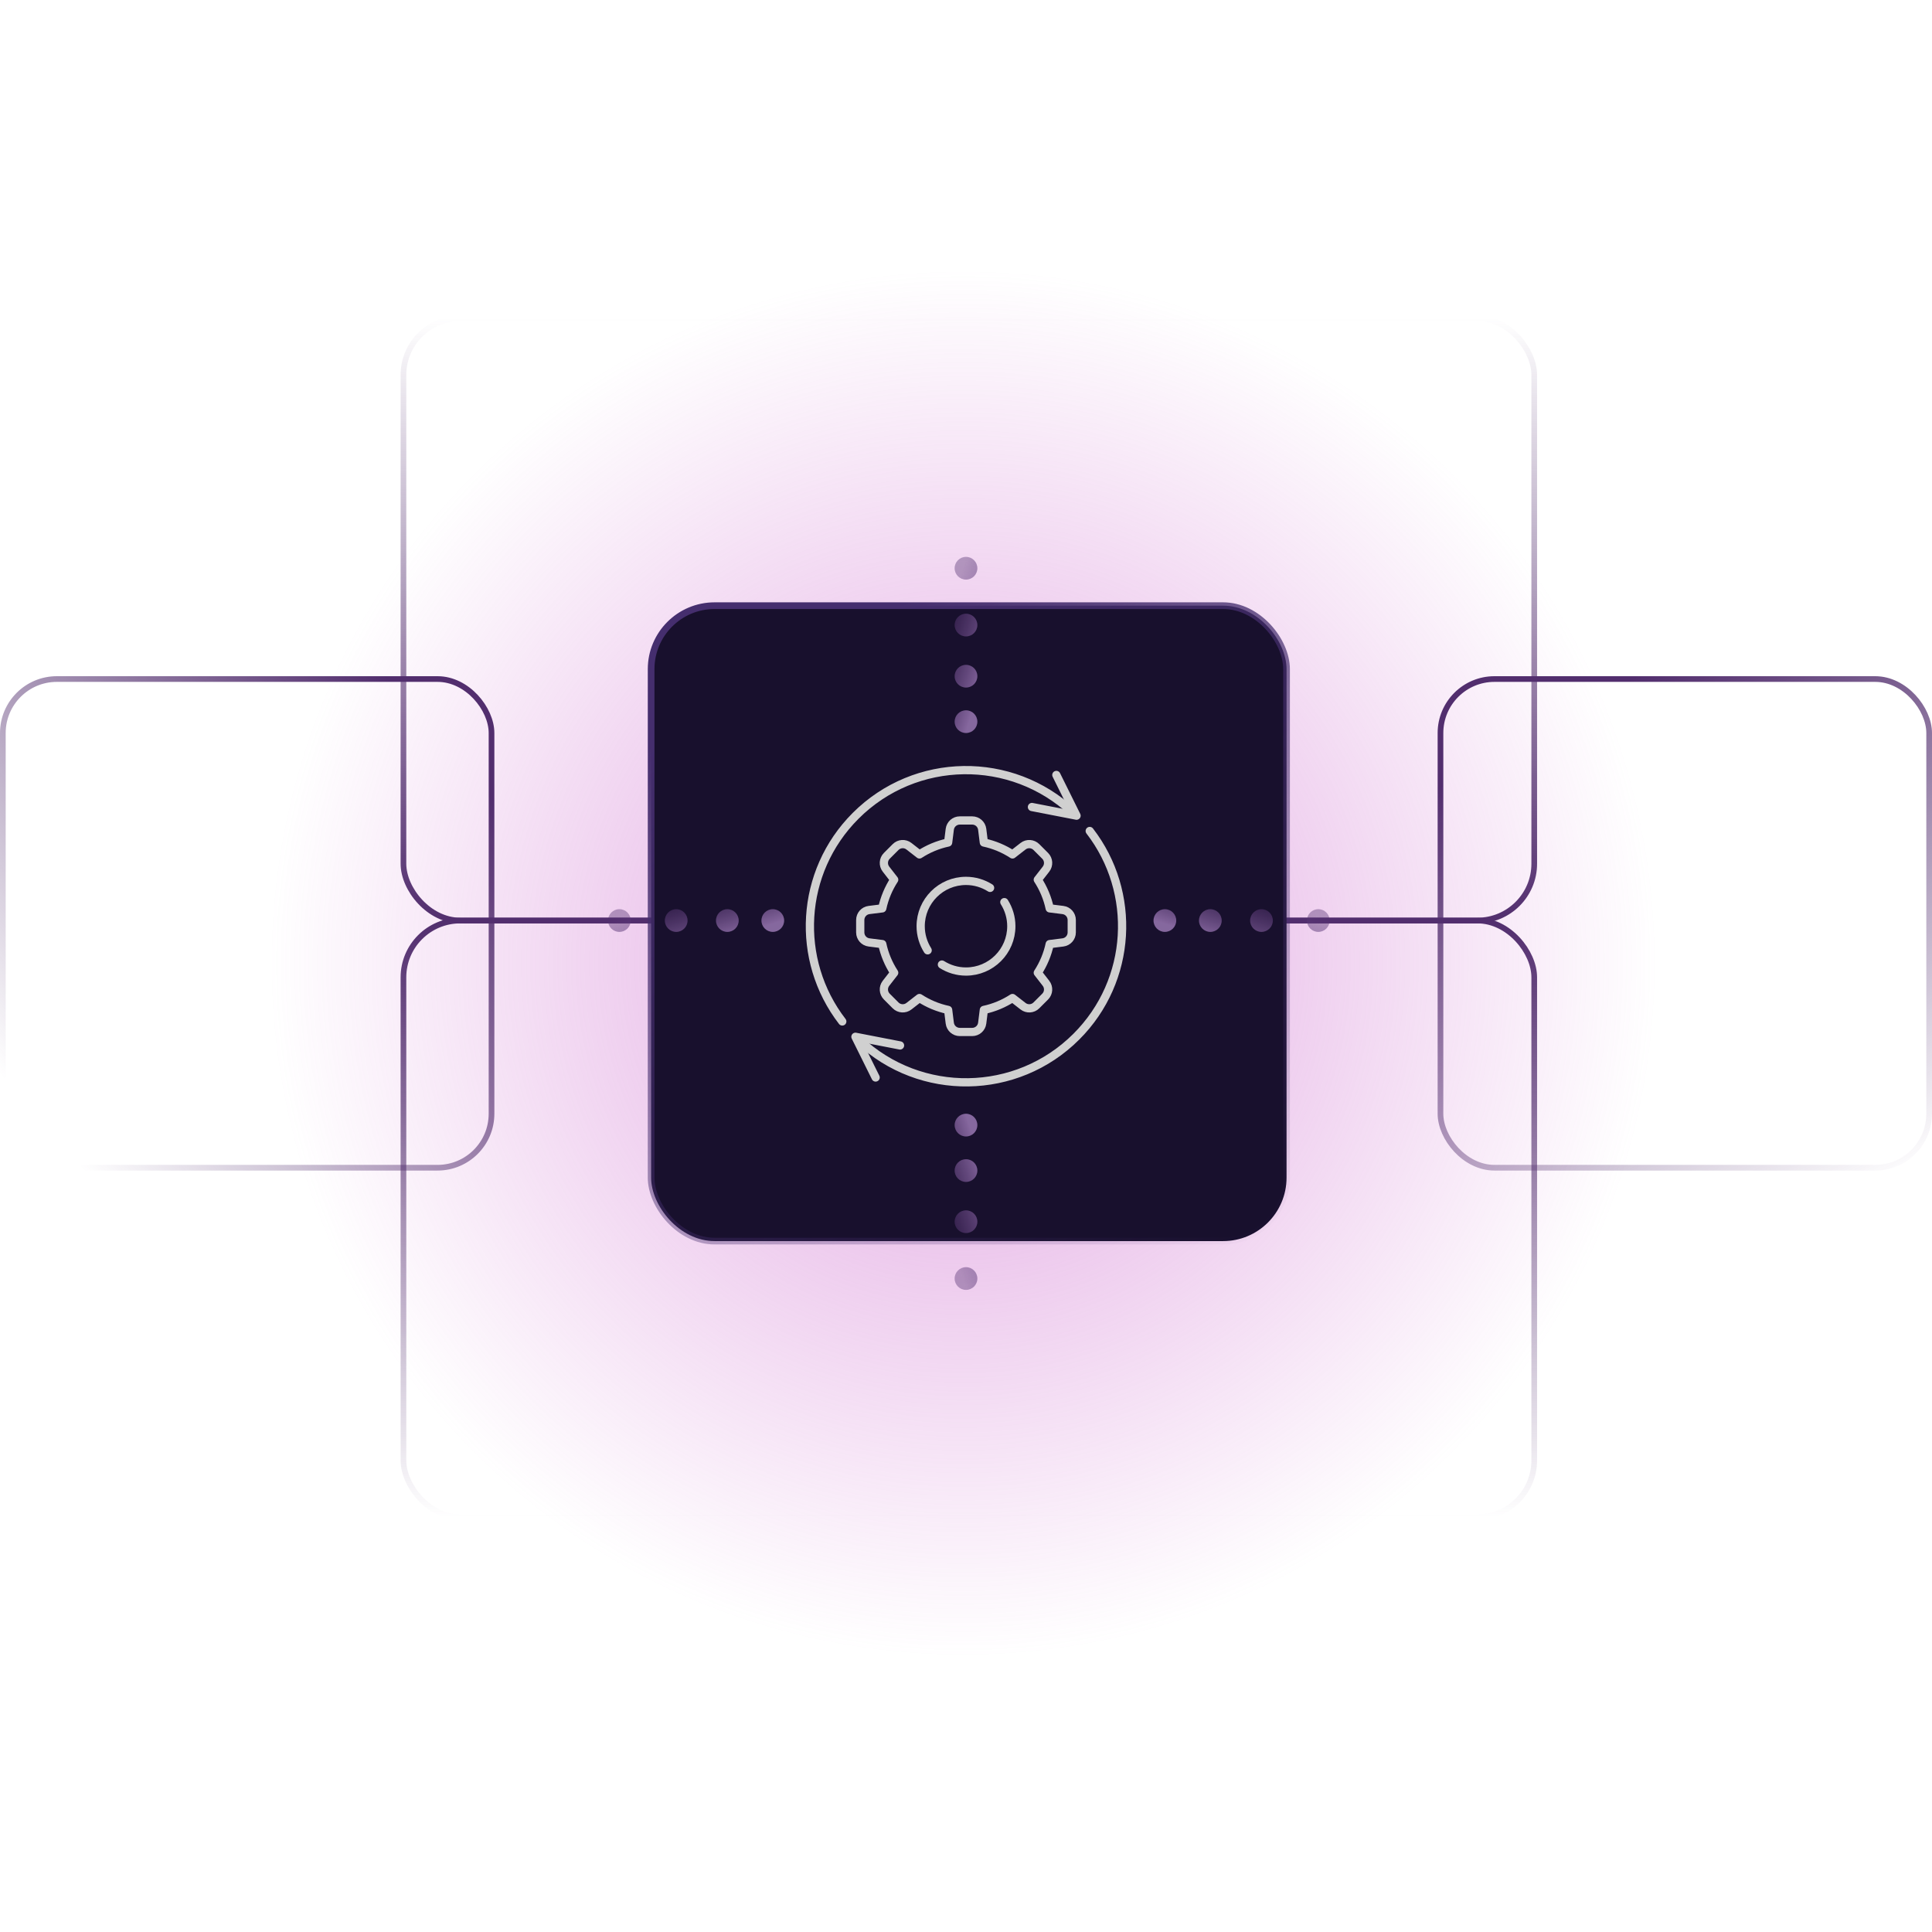 <svg width="340" height="340" viewBox="0 0 340 340" fill="none" xmlns="http://www.w3.org/2000/svg">
<g clip-path="url(#clip0_2295_4505)">
<g filter="url(#filter0_f_2295_4505)">
<circle cx="169.5" cy="169.5" r="129.5" fill="url(#paint0_radial_2295_4505)" fill-opacity="0.6"/>
</g>
<rect x="0.5" y="119.5" width="86" height="86" rx="9.5" stroke="url(#paint1_linear_2295_4505)"/>
<rect x="71" y="56" width="199" height="106" rx="10" stroke="url(#paint2_linear_2295_4505)"/>
<rect x="71" y="162" width="199" height="105" rx="10" stroke="url(#paint3_linear_2295_4505)"/>
<rect x="253.5" y="119.5" width="86" height="86" rx="9.5" stroke="url(#paint4_linear_2295_4505)"/>
<rect x="114.588" y="106.588" width="111.824" height="111.824" rx="11.17" fill="#18102D" stroke="url(#paint5_linear_2295_4505)" stroke-width="1.176"/>
<path d="M188.79 142.957C178.02 132.849 161.093 133.055 150.574 143.574C140.695 153.453 139.912 168.985 148.228 179.76" stroke="#D0D0D0" stroke-width="1.449" stroke-miterlimit="10" stroke-linecap="round" stroke-linejoin="round"/>
<path d="M151.211 183.043C161.981 193.151 178.908 192.945 189.427 182.426C199.306 172.547 200.088 157.015 191.773 146.24" stroke="#D0D0D0" stroke-width="1.449" stroke-miterlimit="10" stroke-linecap="round" stroke-linejoin="round"/>
<path d="M185.9 136.381L189.454 143.545L181.604 142.02" stroke="#D0D0D0" stroke-width="1.449" stroke-miterlimit="10" stroke-linecap="round" stroke-linejoin="round"/>
<path d="M154.096 189.621L150.542 182.457L158.392 183.982" stroke="#D0D0D0" stroke-width="1.449" stroke-miterlimit="10" stroke-linecap="round" stroke-linejoin="round"/>
<path d="M187.057 160.147L184.731 159.856C184.342 158.028 183.619 156.327 182.634 154.811L184.078 152.955C184.626 152.249 184.564 151.245 183.932 150.613L182.385 149.066C181.752 148.434 180.749 148.371 180.043 148.92L178.187 150.364C176.67 149.379 174.969 148.655 173.142 148.267L172.851 145.941C172.74 145.054 171.986 144.389 171.092 144.389H168.904C168.01 144.389 167.257 145.054 167.146 145.941L166.855 148.267C165.027 148.655 163.327 149.379 161.81 150.364L159.954 148.92C159.248 148.371 158.244 148.434 157.612 149.066L156.065 150.613C155.433 151.245 155.371 152.249 155.919 152.955L157.363 154.811C156.378 156.327 155.654 158.028 155.266 159.856L152.94 160.147C152.053 160.257 151.388 161.011 151.388 161.905V164.093C151.388 164.987 152.053 165.741 152.94 165.852L155.266 166.143C155.654 167.97 156.378 169.671 157.363 171.188L155.919 173.044C155.37 173.749 155.433 174.753 156.065 175.385L157.612 176.933C158.244 177.565 159.248 177.627 159.954 177.078L161.81 175.635C163.326 176.62 165.027 177.343 166.855 177.731L167.146 180.057C167.257 180.944 168.01 181.61 168.904 181.61H171.092C171.986 181.61 172.74 180.944 172.851 180.057L173.142 177.731C174.969 177.343 176.67 176.62 178.187 175.635L180.043 177.078C180.749 177.627 181.752 177.565 182.384 176.933L183.932 175.385C184.564 174.753 184.626 173.75 184.077 173.044L182.634 171.188C183.619 169.671 184.342 167.97 184.73 166.143L187.056 165.852C187.943 165.741 188.609 164.987 188.609 164.093V161.905C188.609 161.011 187.944 160.257 187.057 160.147Z" stroke="#D0D0D0" stroke-width="1.449" stroke-miterlimit="10" stroke-linecap="round" stroke-linejoin="round"/>
<path d="M174.24 156.252C173.01 155.478 171.56 155.023 169.999 155.023C165.594 155.023 162.023 158.594 162.023 162.999C162.023 164.56 162.478 166.01 163.252 167.24" stroke="#D0D0D0" stroke-width="1.449" stroke-miterlimit="10" stroke-linecap="round" stroke-linejoin="round"/>
<path d="M165.76 169.745C166.989 170.519 168.44 170.974 170 170.974C174.405 170.974 177.976 167.403 177.976 162.998C177.976 161.438 177.521 159.987 176.747 158.758" stroke="#D0D0D0" stroke-width="1.449" stroke-miterlimit="10" stroke-linecap="round" stroke-linejoin="round"/>
<path d="M136 160C137.105 160 138 160.895 138 162C138 163.105 137.105 164 136 164C134.895 164 134 163.105 134 162C134 160.895 134.895 160 136 160Z" fill="url(#paint6_linear_2295_4505)"/>
<path d="M128 160C129.105 160 130 160.895 130 162C130 163.105 129.105 164 128 164C126.895 164 126 163.105 126 162C126 160.895 126.895 160 128 160Z" fill="url(#paint7_linear_2295_4505)"/>
<path d="M119 160C120.105 160 121 160.895 121 162C121 163.105 120.105 164 119 164C117.895 164 117 163.105 117 162C117 160.895 117.895 160 119 160Z" fill="url(#paint8_linear_2295_4505)"/>
<path d="M109 160C110.105 160 111 160.895 111 162C111 163.105 110.105 164 109 164C107.895 164 107 163.105 107 162C107 160.895 107.895 160 109 160Z" fill="url(#paint9_linear_2295_4505)"/>
<path d="M168 127C168 128.105 168.895 129 170 129C171.105 129 172 128.105 172 127C172 125.895 171.105 125 170 125C168.895 125 168 125.895 168 127Z" fill="url(#paint10_linear_2295_4505)"/>
<path d="M168 119C168 120.105 168.895 121 170 121C171.105 121 172 120.105 172 119C172 117.895 171.105 117 170 117C168.895 117 168 117.895 168 119Z" fill="url(#paint11_linear_2295_4505)"/>
<path d="M168 110C168 111.105 168.895 112 170 112C171.105 112 172 111.105 172 110C172 108.895 171.105 108 170 108C168.895 108 168 108.895 168 110Z" fill="url(#paint12_linear_2295_4505)"/>
<path d="M168 100C168 101.105 168.895 102 170 102C171.105 102 172 101.105 172 100C172 98.895 171.105 98 170 98C168.895 98 168 98.895 168 100Z" fill="url(#paint13_linear_2295_4505)"/>
<path d="M205 160C203.895 160 203 160.895 203 162C203 163.105 203.895 164 205 164C206.105 164 207 163.105 207 162C207 160.895 206.105 160 205 160Z" fill="url(#paint14_linear_2295_4505)"/>
<path d="M213 160C211.895 160 211 160.895 211 162C211 163.105 211.895 164 213 164C214.105 164 215 163.105 215 162C215 160.895 214.105 160 213 160Z" fill="url(#paint15_linear_2295_4505)"/>
<path d="M222 160C220.895 160 220 160.895 220 162C220 163.105 220.895 164 222 164C223.105 164 224 163.105 224 162C224 160.895 223.105 160 222 160Z" fill="url(#paint16_linear_2295_4505)"/>
<path d="M232 160C230.895 160 230 160.895 230 162C230 163.105 230.895 164 232 164C233.105 164 234 163.105 234 162C234 160.895 233.105 160 232 160Z" fill="url(#paint17_linear_2295_4505)"/>
<path d="M168 198C168 196.895 168.895 196 170 196C171.105 196 172 196.895 172 198C172 199.105 171.105 200 170 200C168.895 200 168 199.105 168 198Z" fill="url(#paint18_linear_2295_4505)"/>
<path d="M168 206C168 204.895 168.895 204 170 204C171.105 204 172 204.895 172 206C172 207.105 171.105 208 170 208C168.895 208 168 207.105 168 206Z" fill="url(#paint19_linear_2295_4505)"/>
<path d="M168 215C168 213.895 168.895 213 170 213C171.105 213 172 213.895 172 215C172 216.105 171.105 217 170 217C168.895 217 168 216.105 168 215Z" fill="url(#paint20_linear_2295_4505)"/>
<path d="M168 225C168 223.895 168.895 223 170 223C171.105 223 172 223.895 172 225C172 226.105 171.105 227 170 227C168.895 227 168 226.105 168 225Z" fill="url(#paint21_linear_2295_4505)"/>
</g>
<defs>
<filter id="filter0_f_2295_4505" x="-64" y="-64" width="467" height="467" filterUnits="userSpaceOnUse" color-interpolation-filters="sRGB">
<feFlood flood-opacity="0" result="BackgroundImageFix"/>
<feBlend mode="normal" in="SourceGraphic" in2="BackgroundImageFix" result="shape"/>
<feGaussianBlur stdDeviation="52" result="effect1_foregroundBlur_2295_4505"/>
</filter>
<radialGradient id="paint0_radial_2295_4505" cx="0" cy="0" r="1" gradientUnits="userSpaceOnUse" gradientTransform="translate(169.5 169.5) rotate(90) scale(122.339)">
<stop stop-color="#CC66CC"/>
<stop offset="1" stop-color="#CC66CC" stop-opacity="0"/>
</radialGradient>
<linearGradient id="paint1_linear_2295_4505" x1="78.657" y1="131.514" x2="5.363" y2="195.274" gradientUnits="userSpaceOnUse">
<stop stop-color="#522E6E"/>
<stop offset="1" stop-color="#522E6E" stop-opacity="0"/>
</linearGradient>
<linearGradient id="paint2_linear_2295_4505" x1="170.5" y1="56" x2="170.5" y2="162" gradientUnits="userSpaceOnUse">
<stop stop-color="#522E6E" stop-opacity="0"/>
<stop offset="1" stop-color="#522E6E"/>
</linearGradient>
<linearGradient id="paint3_linear_2295_4505" x1="170.5" y1="162" x2="170.5" y2="267" gradientUnits="userSpaceOnUse">
<stop stop-color="#522E6E"/>
<stop offset="1" stop-color="#522E6E" stop-opacity="0"/>
</linearGradient>
<linearGradient id="paint4_linear_2295_4505" x1="288.078" y1="119" x2="337.1" y2="206" gradientUnits="userSpaceOnUse">
<stop stop-color="#522E6E"/>
<stop offset="1" stop-color="#522E6E" stop-opacity="0"/>
</linearGradient>
<linearGradient id="paint5_linear_2295_4505" x1="159.562" y1="106" x2="223.233" y2="219" gradientUnits="userSpaceOnUse">
<stop stop-color="#452E6E"/>
<stop offset="1" stop-color="#452E6E" stop-opacity="0"/>
</linearGradient>
<linearGradient id="paint6_linear_2295_4505" x1="107" y1="162" x2="109.667" y2="170.693" gradientUnits="userSpaceOnUse">
<stop stop-color="#512E6E" stop-opacity="0.4"/>
<stop offset="1" stop-color="#9271AB" stop-opacity="0.9"/>
</linearGradient>
<linearGradient id="paint7_linear_2295_4505" x1="107" y1="162" x2="109.667" y2="170.693" gradientUnits="userSpaceOnUse">
<stop stop-color="#512E6E" stop-opacity="0.4"/>
<stop offset="1" stop-color="#9271AB" stop-opacity="0.9"/>
</linearGradient>
<linearGradient id="paint8_linear_2295_4505" x1="107" y1="162" x2="109.667" y2="170.693" gradientUnits="userSpaceOnUse">
<stop stop-color="#512E6E" stop-opacity="0.4"/>
<stop offset="1" stop-color="#9271AB" stop-opacity="0.9"/>
</linearGradient>
<linearGradient id="paint9_linear_2295_4505" x1="107" y1="162" x2="109.667" y2="170.693" gradientUnits="userSpaceOnUse">
<stop stop-color="#512E6E" stop-opacity="0.4"/>
<stop offset="1" stop-color="#9271AB" stop-opacity="0.9"/>
</linearGradient>
<linearGradient id="paint10_linear_2295_4505" x1="170" y1="98" x2="178.693" y2="100.667" gradientUnits="userSpaceOnUse">
<stop stop-color="#512E6E" stop-opacity="0.4"/>
<stop offset="1" stop-color="#9271AB" stop-opacity="0.9"/>
</linearGradient>
<linearGradient id="paint11_linear_2295_4505" x1="170" y1="98" x2="178.693" y2="100.667" gradientUnits="userSpaceOnUse">
<stop stop-color="#512E6E" stop-opacity="0.4"/>
<stop offset="1" stop-color="#9271AB" stop-opacity="0.9"/>
</linearGradient>
<linearGradient id="paint12_linear_2295_4505" x1="170" y1="98" x2="178.693" y2="100.667" gradientUnits="userSpaceOnUse">
<stop stop-color="#512E6E" stop-opacity="0.4"/>
<stop offset="1" stop-color="#9271AB" stop-opacity="0.9"/>
</linearGradient>
<linearGradient id="paint13_linear_2295_4505" x1="170" y1="98" x2="178.693" y2="100.667" gradientUnits="userSpaceOnUse">
<stop stop-color="#512E6E" stop-opacity="0.4"/>
<stop offset="1" stop-color="#9271AB" stop-opacity="0.9"/>
</linearGradient>
<linearGradient id="paint14_linear_2295_4505" x1="234" y1="162" x2="231.333" y2="170.693" gradientUnits="userSpaceOnUse">
<stop stop-color="#512E6E" stop-opacity="0.4"/>
<stop offset="1" stop-color="#9271AB" stop-opacity="0.9"/>
</linearGradient>
<linearGradient id="paint15_linear_2295_4505" x1="234" y1="162" x2="231.333" y2="170.693" gradientUnits="userSpaceOnUse">
<stop stop-color="#512E6E" stop-opacity="0.4"/>
<stop offset="1" stop-color="#9271AB" stop-opacity="0.9"/>
</linearGradient>
<linearGradient id="paint16_linear_2295_4505" x1="234" y1="162" x2="231.333" y2="170.693" gradientUnits="userSpaceOnUse">
<stop stop-color="#512E6E" stop-opacity="0.4"/>
<stop offset="1" stop-color="#9271AB" stop-opacity="0.9"/>
</linearGradient>
<linearGradient id="paint17_linear_2295_4505" x1="234" y1="162" x2="231.333" y2="170.693" gradientUnits="userSpaceOnUse">
<stop stop-color="#512E6E" stop-opacity="0.4"/>
<stop offset="1" stop-color="#9271AB" stop-opacity="0.9"/>
</linearGradient>
<linearGradient id="paint18_linear_2295_4505" x1="170" y1="227" x2="178.693" y2="224.333" gradientUnits="userSpaceOnUse">
<stop stop-color="#512E6E" stop-opacity="0.4"/>
<stop offset="1" stop-color="#9271AB" stop-opacity="0.9"/>
</linearGradient>
<linearGradient id="paint19_linear_2295_4505" x1="170" y1="227" x2="178.693" y2="224.333" gradientUnits="userSpaceOnUse">
<stop stop-color="#512E6E" stop-opacity="0.4"/>
<stop offset="1" stop-color="#9271AB" stop-opacity="0.9"/>
</linearGradient>
<linearGradient id="paint20_linear_2295_4505" x1="170" y1="227" x2="178.693" y2="224.333" gradientUnits="userSpaceOnUse">
<stop stop-color="#512E6E" stop-opacity="0.4"/>
<stop offset="1" stop-color="#9271AB" stop-opacity="0.9"/>
</linearGradient>
<linearGradient id="paint21_linear_2295_4505" x1="170" y1="227" x2="178.693" y2="224.333" gradientUnits="userSpaceOnUse">
<stop stop-color="#512E6E" stop-opacity="0.4"/>
<stop offset="1" stop-color="#9271AB" stop-opacity="0.9"/>
</linearGradient>
<clipPath id="clip0_2295_4505">
<rect width="340" height="340" fill="white"/>
</clipPath>
</defs>
</svg>

